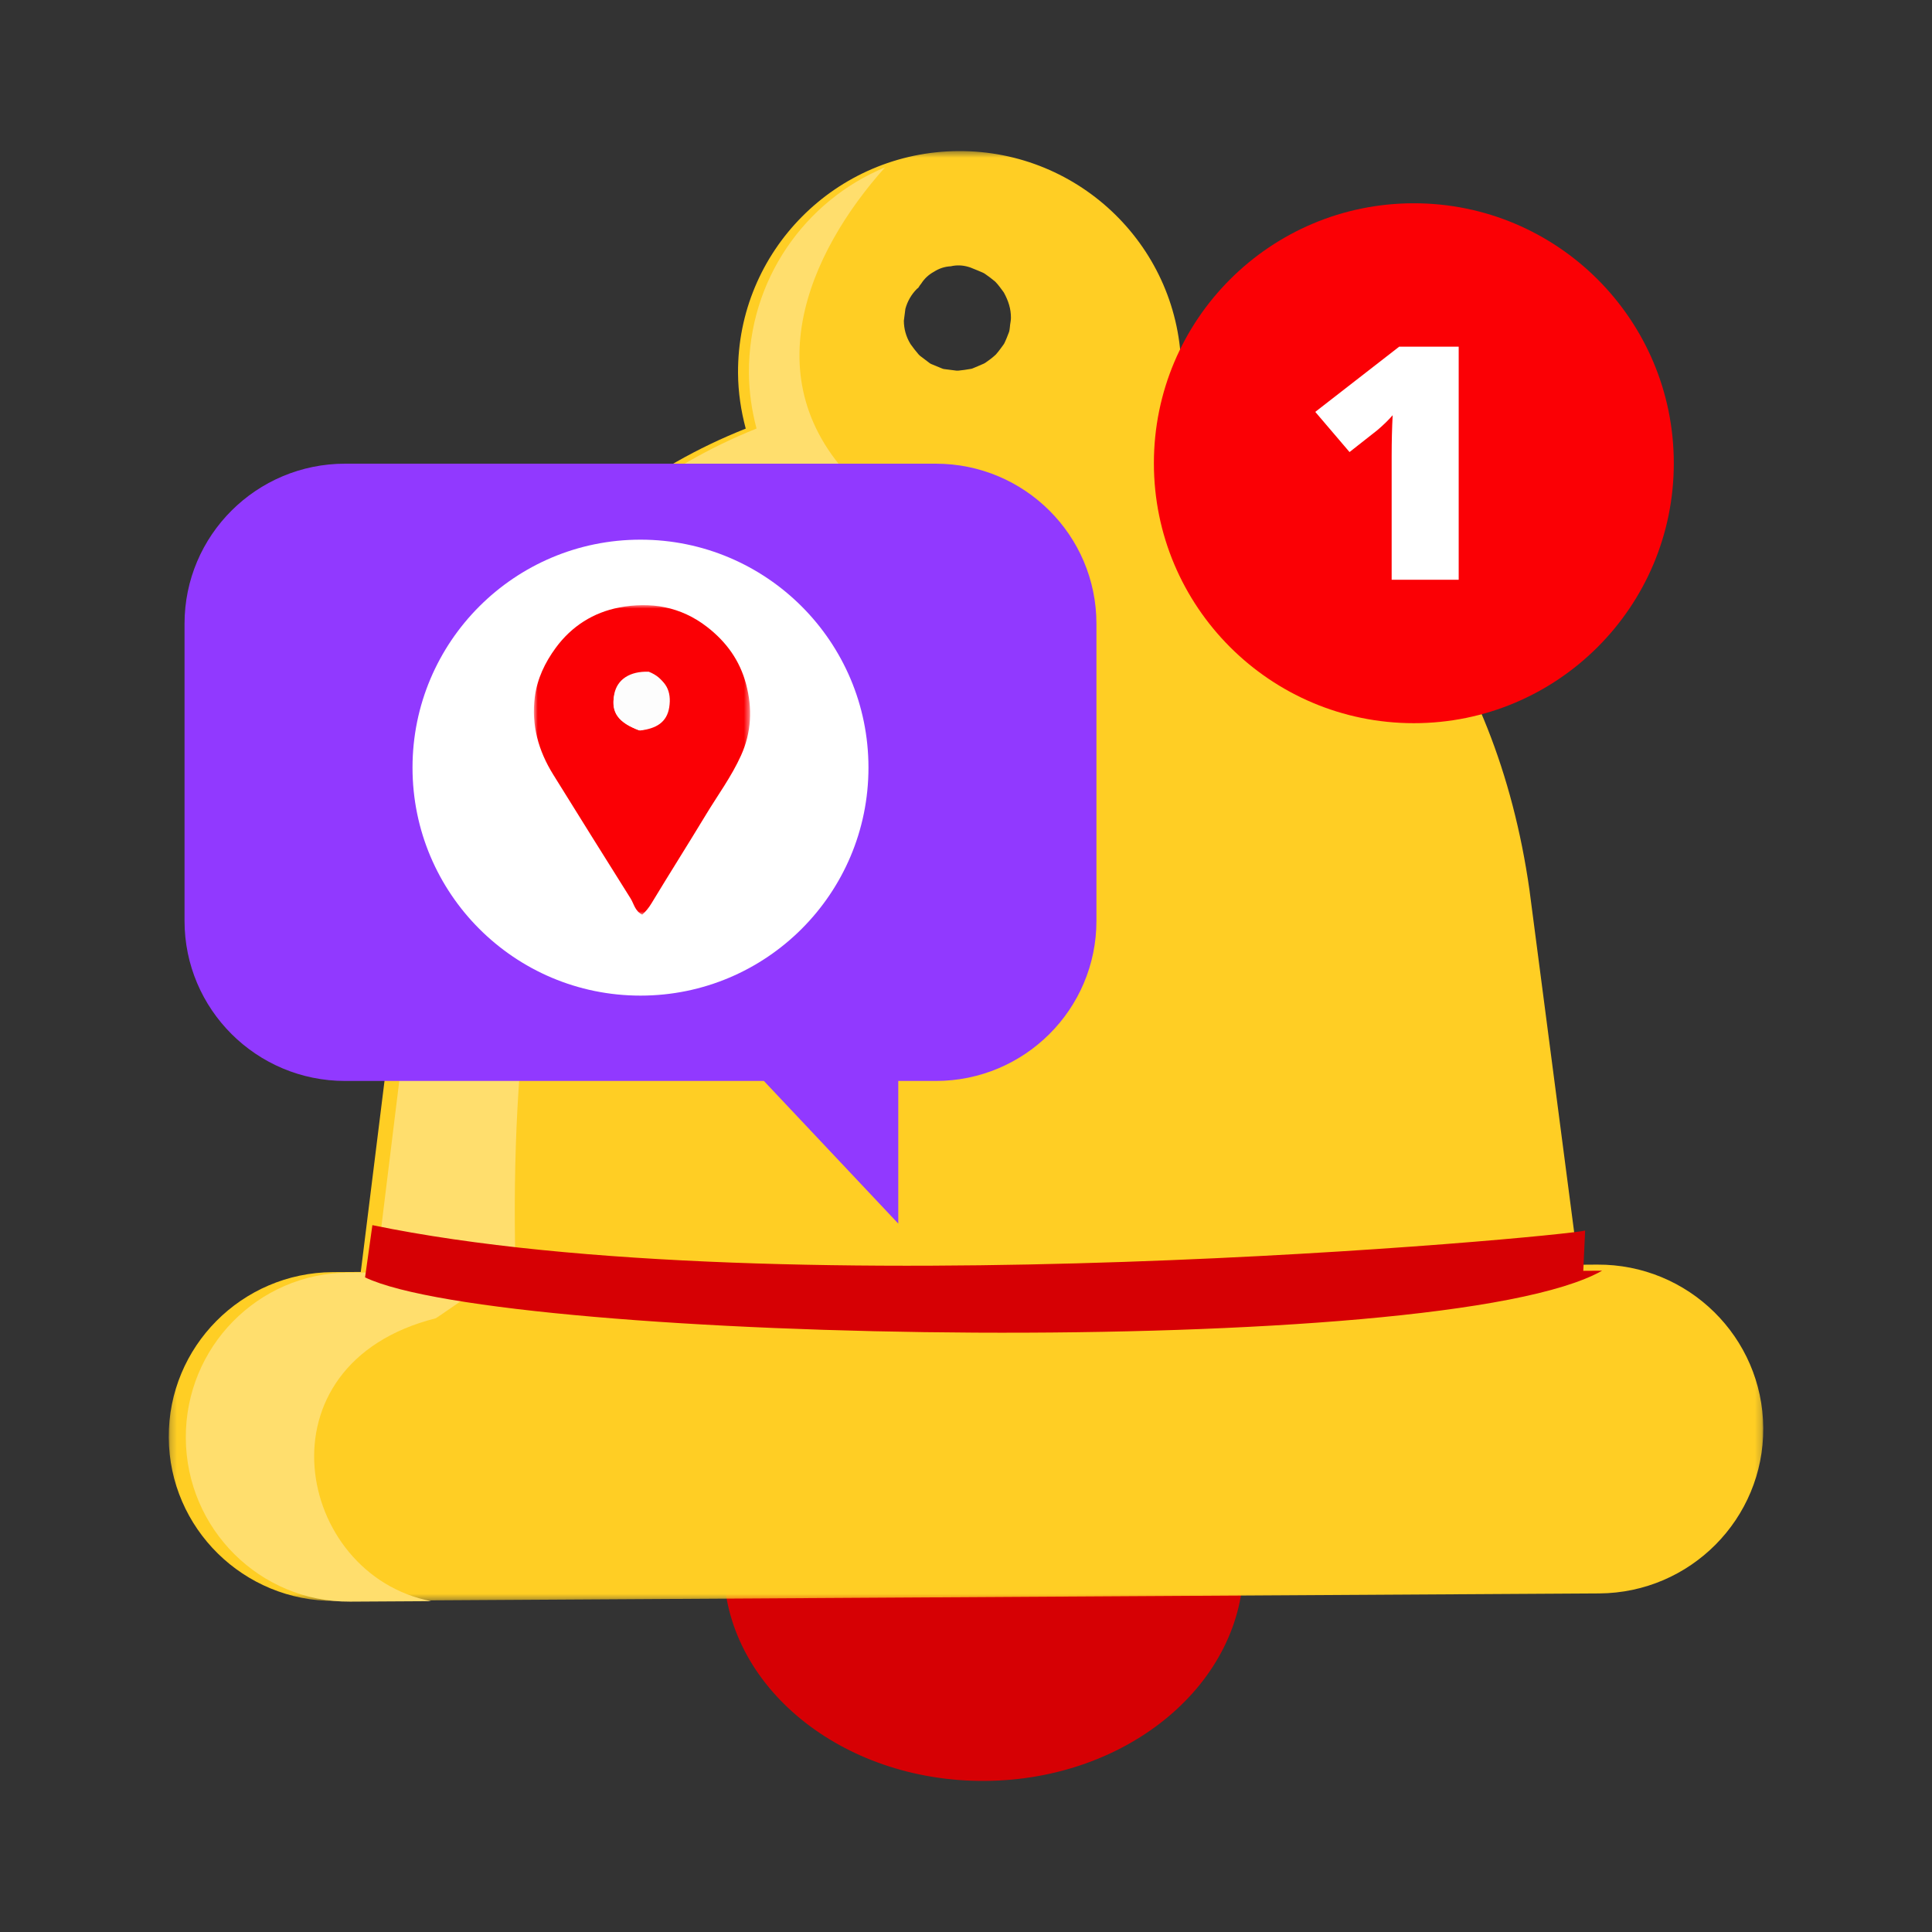 <svg xmlns="http://www.w3.org/2000/svg" width="300" height="300" viewBox="0 0 300 300" fill="none"><rect x="0" y="0" width="300" height="300" fill="#333333" stroke="none"/><path fill-rule="evenodd" clip-rule="evenodd" d="M193.098 242.83C193.207 261.312 175.22 276.403 152.928 276.54C130.635 276.673 112.476 261.802 112.367 243.323C112.259 224.844 192.99 224.351 193.098 242.83Z" fill="#D60004"></path><mask id="mask0_1622_19406" style="mask-type:luminance" maskUnits="userSpaceOnUse" x="26" y="23" width="248" height="226"><path fill-rule="evenodd" clip-rule="evenodd" d="M26.203 23.459H273.799V248.592H26.203V23.459Z" fill="white"></path></mask><g mask="url(#mask0_1622_19406)"><path fill-rule="evenodd" clip-rule="evenodd" d="M156.851 50.424C156.829 50.596 156.793 51.125 156.715 51.448C156.704 51.484 156.692 51.523 156.679 51.559C156.453 52.153 156.225 52.751 155.944 53.322C155.91 53.389 155.871 53.45 155.827 53.508C155.757 53.6 155.075 54.566 154.666 55.017C154.641 55.042 154.616 55.07 154.588 55.095C154.098 55.551 153.555 55.961 152.996 56.337C152.931 56.381 152.862 56.42 152.79 56.453C152.776 56.459 152.759 56.467 152.745 56.473C152.336 56.651 151.476 57.027 151.061 57.191C151.044 57.2 151.025 57.205 151.005 57.213C150.969 57.227 150.93 57.239 150.891 57.25C150.852 57.261 150.81 57.269 150.771 57.277C150.117 57.397 149.457 57.486 148.798 57.553C148.714 57.561 148.628 57.564 148.544 57.556C148.53 57.556 148.514 57.553 148.5 57.55C148.09 57.506 147.03 57.372 146.621 57.311C146.598 57.308 146.579 57.305 146.559 57.303C146.515 57.294 146.473 57.283 146.434 57.272C146.387 57.258 146.342 57.241 146.298 57.225C145.9 57.066 144.995 56.696 144.605 56.526C144.594 56.52 144.583 56.515 144.574 56.512C144.552 56.501 144.533 56.492 144.513 56.481C144.469 56.459 144.427 56.434 144.388 56.406C144.369 56.395 144.349 56.381 144.33 56.364C143.962 56.1 143.247 55.554 142.89 55.273C142.879 55.265 142.865 55.256 142.854 55.245C142.773 55.181 142.701 55.106 142.634 55.028C142.214 54.527 141.799 54.02 141.426 53.486C141.39 53.436 141.359 53.386 141.329 53.333C140.686 52.247 140.36 51.072 140.349 49.811C140.429 49.193 140.507 48.572 140.588 47.952C140.914 46.766 141.51 45.736 142.375 44.859C142.448 44.8 142.52 44.745 142.592 44.689C142.745 44.455 142.882 44.216 143.071 44.004C143.561 43.241 144.215 42.637 145.028 42.195C145.833 41.677 146.699 41.396 147.634 41.349C148.564 41.134 149.496 41.17 150.432 41.457C150.521 41.482 150.607 41.513 150.696 41.543C150.735 41.557 150.774 41.574 150.813 41.591C151.398 41.827 151.993 42.061 152.57 42.317C152.698 42.373 152.823 42.44 152.937 42.518C153.48 42.888 154.003 43.286 154.504 43.706C154.543 43.742 154.582 43.779 154.619 43.818C155.061 44.285 155.434 44.817 155.816 45.332C155.843 45.371 155.868 45.41 155.894 45.452C156.576 46.705 156.99 47.943 156.979 49.388C156.976 49.722 156.873 50.26 156.851 50.424ZM248.01 196.368L245.093 196.388L237.49 138.153C232.357 102.103 212.555 75.932 182.546 65.32C183.117 62.812 183.442 60.209 183.425 57.525C183.314 38.598 167.814 23.348 148.809 23.46C129.803 23.574 114.49 39.007 114.601 57.934C114.621 60.919 115.06 63.8 115.798 66.556C85.83 78.437 65.662 105.663 63.267 139.189L56.021 197.51L51.687 197.535C37.528 197.621 26.12 209.118 26.204 223.216C26.287 237.316 37.834 248.676 51.99 248.593L248.316 247.426C262.475 247.343 273.883 235.843 273.8 221.746C273.713 207.646 262.169 196.285 248.01 196.368Z" fill="#FFCE24"></path></g><path fill-rule="evenodd" clip-rule="evenodd" d="M80.038 196.349C78.385 128.691 96.624 84.674 134 76.049C116.245 59.736 125.632 39.155 137.421 25.996C124.961 31.152 116.208 43.512 116.292 57.915C116.311 60.905 116.746 63.784 117.475 66.543C87.833 78.432 67.884 105.677 65.512 139.225L58.347 197.585L54.059 197.61C40.054 197.694 28.768 209.199 28.852 223.308C28.936 237.416 40.358 248.785 54.36 248.702L66.965 248.627C45.928 244.582 39.442 211.822 67.672 204.698C67.82 204.659 79.195 196.708 80.038 196.349Z" fill="#FFDE6D"></path><path fill-rule="evenodd" clip-rule="evenodd" d="M248.771 197.314L245.851 197.333L246.14 191.078C242.747 192.019 121.459 203.399 57.823 190.24L56.688 198.352C77.984 208.572 224.017 211.355 248.771 197.314Z" fill="#D60004"></path><path fill-rule="evenodd" clip-rule="evenodd" d="M259.907 71.93C259.907 94.223 241.834 112.295 219.541 112.295C197.248 112.295 179.176 94.223 179.176 71.93C179.176 49.637 197.248 31.564 219.541 31.564C241.834 31.564 259.907 49.637 259.907 71.93Z" fill="#FB0005"></path><path fill-rule="evenodd" clip-rule="evenodd" d="M226.505 90.022H216.096V70.863C216.096 68.536 216.149 66.407 216.252 64.475C215.612 65.218 214.816 65.995 213.864 66.802L209.554 70.195L204.234 63.957L217.265 53.832H226.505V90.022Z" fill="white"></path><path fill-rule="evenodd" clip-rule="evenodd" d="M118.617 167.851L139.482 190V167.851H145.31C159.087 167.851 170.254 156.723 170.254 142.99V96.857C170.254 83.129 159.087 72 145.31 72H53.598C39.821 72 28.654 83.129 28.654 96.857V142.99C28.654 156.723 39.821 167.851 53.598 167.851H118.617Z" fill="#9139FF"></path><path fill-rule="evenodd" clip-rule="evenodd" d="M99.456 154.599C119.007 154.599 134.855 138.75 134.855 119.199C134.855 99.648 119.007 83.799 99.456 83.799C79.904 83.799 64.055 99.648 64.055 119.199C64.055 138.75 79.904 154.599 99.456 154.599Z" fill="white"></path><mask id="mask1_1622_19406" style="mask-type:alpha" maskUnits="userSpaceOnUse" x="82" y="93" width="35" height="50"><path fill-rule="evenodd" clip-rule="evenodd" d="M82.902 93.965L116.474 93.965L116.474 142.028L82.902 142.028L82.902 93.965Z" fill="white"></path></mask><g mask="url(#mask1_1622_19406)"><path fill-rule="evenodd" clip-rule="evenodd" d="M99.352 113.433C101.892 113.15 103.555 112.172 103.92 109.815C104.298 107.378 103.45 105.543 100.915 104.607C97.902 104.51 95.829 105.749 95.377 107.987C94.838 110.649 96.023 112.24 99.352 113.433ZM99.724 142.029C98.585 141.463 98.443 140.344 97.918 139.513C93.89 133.118 89.898 126.698 85.907 120.28C83.606 116.579 82.478 112.579 83.049 108.217C83.419 105.392 84.616 102.883 86.301 100.586C88.77 97.224 92.16 95.093 96.145 94.334C101.011 93.406 105.679 94.163 109.788 97.344C112.805 99.681 114.875 102.569 115.847 106.218C116.85 109.983 116.691 113.709 115.075 117.29C113.598 120.568 111.452 123.47 109.6 126.535C106.819 131.136 103.939 135.677 101.158 140.277C100.741 140.963 100.29 141.527 99.724 142.029Z" fill="#FB0005"></path></g><path fill-rule="evenodd" clip-rule="evenodd" d="M99.227 113.406C96.01 112.176 94.866 110.536 95.386 107.79C95.823 105.482 97.826 104.205 100.736 104.304C103.185 105.27 104.004 107.162 103.639 109.676C103.286 112.106 101.681 113.115 99.227 113.406Z" fill="#FDFDFD"></path></svg>